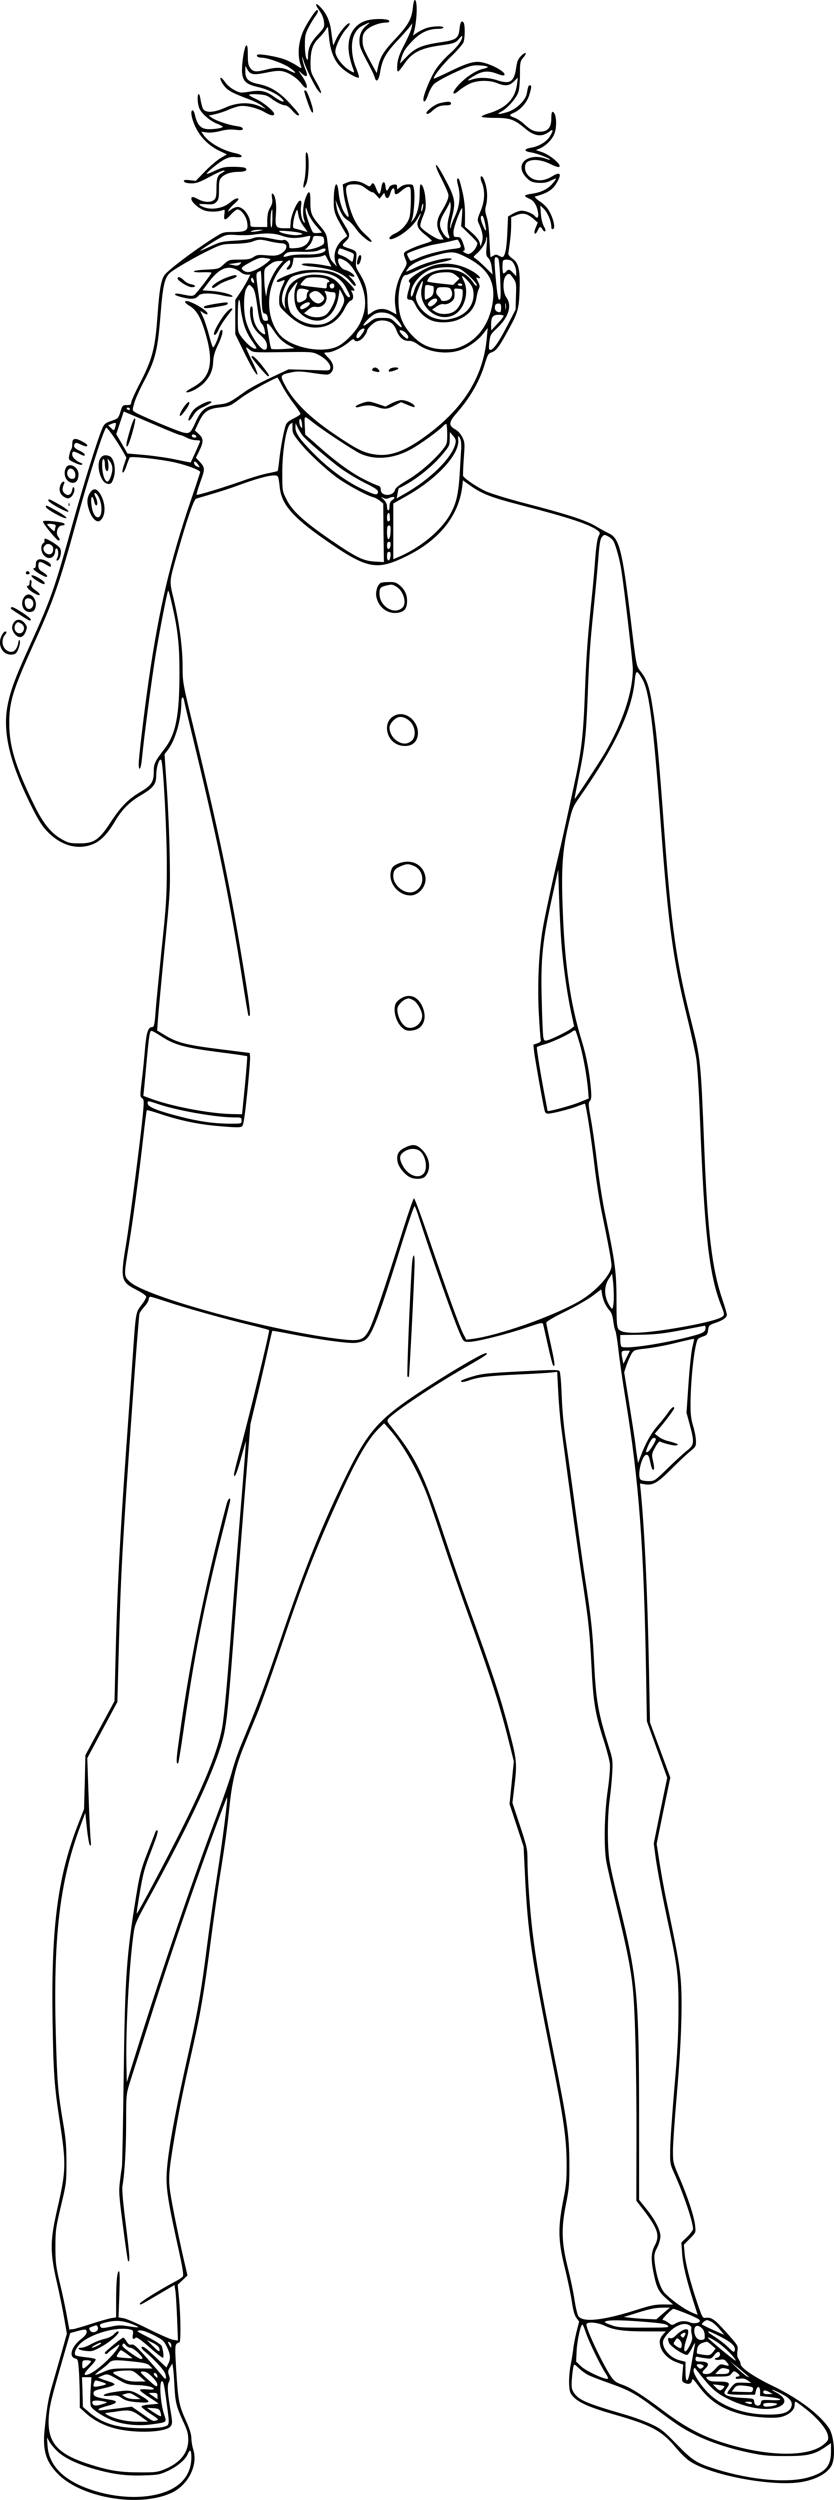 <?xml version="1.0" encoding="UTF-8"?>
<svg xmlns="http://www.w3.org/2000/svg" version="1.0" viewBox="0 0 665.009 1993.363" preserveAspectRatio="xMidYMid meet">
  <g transform="translate(-319.401,1994) scale(0.1,-0.1)" fill="#000000" stroke="none">
    <path d="M6486 19878 c-10 -90 -37 -138 -137 -245 -96 -102 -123 -145 -140 -224 l-11 -52 -57 104 c-47 88 -56 112 -56 156 0 44 5 56 30 83 30 31 105 60 158 60 18 0 27 4 25 13 -7 19 -121 21 -182 3 -109 -32 -162 -138 -137 -275 7 -35 19 -80 27 -99 8 -19 12 -37 10 -39 -3 -3 -24 9 -48 25 -52 36 -101 105 -100 142 1 41 46 133 86 178 20 22 33 43 28 46 -15 9 -79 -66 -106 -123 l-25 -54 -5 34 c-3 19 -8 54 -11 79 -9 74 -33 133 -74 180 -49 56 -64 47 -21 -14 21 -28 34 -61 37 -89 5 -43 3 -47 -50 -105 -57 -61 -77 -106 -77 -172 -1 -32 -2 -33 -13 -15 -6 11 -12 58 -12 105 0 74 4 92 29 140 15 30 39 69 52 87 25 33 31 53 15 53 -12 0 -85 -114 -110 -170 -41 -96 -47 -201 -15 -283 5 -14 -3 -12 -37 11 -24 16 -69 39 -100 50 -58 21 -196 45 -211 36 -16 -10 3 -24 33 -24 47 0 177 -47 225 -82 57 -41 56 -51 -3 -22 -54 28 -105 30 -186 9 -81 -21 -102 -19 -126 11 -17 22 -21 41 -21 106 0 59 -3 79 -12 76 -17 -6 -41 -171 -33 -227 9 -62 37 -85 126 -105 76 -17 160 -58 193 -95 31 -34 -3 -26 -60 14 -69 50 -110 59 -200 44 -71 -11 -76 -11 -121 13 -27 13 -58 40 -71 59 -13 19 -28 36 -34 38 -19 7 3 -43 34 -76 31 -32 62 -47 193 -97 39 -14 84 -37 100 -51 l30 -25 -50 22 c-80 36 -180 32 -272 -9 -94 -43 -164 -46 -182 -7 -6 15 -14 46 -18 70 -3 24 -10 44 -14 44 -14 0 -11 -77 4 -113 18 -43 82 -99 140 -123 26 -10 47 -22 47 -25 0 -9 -56 -19 -109 -19 -66 0 -95 31 -115 123 -4 15 -11 27 -16 27 -21 0 -8 -71 25 -138 42 -83 107 -146 191 -186 l57 -27 -49 -29 c-27 -15 -83 -63 -124 -105 l-75 -77 -47 5 c-27 4 -48 2 -48 -3 0 -15 19 -22 64 -22 33 -1 64 10 138 50 53 29 104 52 114 52 15 -1 13 -4 -8 -16 -40 -21 -48 -43 -48 -127 0 -59 -4 -77 -18 -90 -25 -23 -79 -21 -125 3 -45 24 -57 25 -57 4 0 -27 64 -81 110 -94 43 -12 107 -9 142 5 14 6 16 1 11 -34 -7 -53 6 -53 53 -1 20 22 43 40 51 40 29 0 71 -55 78 -104 10 -65 -6 -75 -111 -76 -80 0 -82 0 -165 -53 -157 -100 -363 -257 -386 -294 -26 -44 -39 -120 -53 -318 -19 -268 -41 -351 -149 -557 -33 -65 -61 -127 -61 -138 0 -16 -7 -20 -34 -20 -33 0 -36 -2 -52 -54 -16 -52 -19 -54 -72 -72 -48 -17 -57 -24 -72 -59 -39 -90 -145 -431 -234 -750 -147 -530 -174 -608 -345 -984 -116 -255 -154 -358 -177 -478 -41 -218 20 -466 203 -827 49 -96 79 -142 121 -183 108 -109 242 -143 360 -93 62 27 114 81 173 181 55 94 115 154 207 208 102 61 122 88 122 163 0 63 27 142 40 116 16 -29 45 -582 44 -843 0 -243 -4 -310 -42 -670 -22 -220 -44 -438 -47 -485 -8 -111 -12 -130 -30 -130 -30 0 -44 -44 -55 -175 -6 -71 -17 -186 -26 -255 -14 -117 -14 -125 3 -137 16 -12 16 -23 5 -141 -22 -217 -101 -828 -132 -1018 -48 -286 -43 -305 84 -370 44 -23 76 -45 76 -54 0 -9 -17 -39 -39 -67 -46 -61 -44 -51 -71 -443 -11 -162 -34 -479 -50 -705 -50 -704 -73 -1145 -86 -1719 l-7 -290 -116 -215 -116 -216 -5 -215 -6 -215 -41 -105 c-168 -425 -221 -826 -210 -1575 7 -429 14 -528 57 -810 52 -339 50 -393 -15 -680 -64 -278 -65 -357 -3 -625 17 -74 41 -192 53 -261 l22 -127 -37 -133 c-21 -74 -54 -190 -74 -259 -37 -125 -46 -175 -66 -370 -18 -170 10 -261 109 -360 189 -188 641 -264 897 -150 135 59 218 219 180 345 -9 28 -16 70 -16 94 0 30 -14 74 -44 141 -55 122 -62 159 -77 404 -12 206 -12 206 26 219 12 5 10 210 -4 356 l-10 103 39 37 39 37 -15 65 c-37 154 -96 439 -115 552 -26 149 -23 194 31 512 38 222 65 353 149 725 55 245 84 417 131 778 22 172 56 411 74 530 46 284 62 405 81 587 19 187 53 324 117 479 27 67 74 182 105 256 30 74 110 299 178 500 181 538 279 791 457 1185 154 342 244 498 336 588 l39 38 47 -53 c108 -123 225 -331 301 -533 20 -55 75 -217 122 -360 47 -143 143 -420 213 -615 180 -502 241 -693 315 -990 l36 -145 -17 -170 -17 -170 56 -170 56 -170 11 -225 c22 -456 51 -653 210 -1450 99 -496 121 -649 122 -850 1 -132 -3 -176 -28 -300 -42 -216 -40 -316 14 -535 23 -93 48 -215 56 -269 10 -69 21 -108 36 -128 l22 -30 -21 -81 c-11 -45 -23 -107 -26 -137 -4 -30 -13 -91 -22 -134 -8 -44 -13 -110 -11 -147 3 -59 8 -73 33 -100 47 -49 132 -86 335 -144 291 -84 371 -127 484 -263 32 -39 79 -85 103 -102 160 -115 665 -211 899 -171 116 20 207 70 239 132 33 63 21 233 -20 296 -73 111 -246 241 -455 341 -138 66 -250 142 -250 170 0 10 -7 28 -16 40 -12 17 -14 35 -10 66 7 42 6 42 -89 149 -94 105 -119 122 -166 115 -22 -3 -27 6 -66 122 -57 170 -93 311 -100 393 l-6 68 48 49 c48 48 48 49 42 102 -7 71 -57 225 -123 379 -53 122 -54 128 -54 220 0 52 14 254 31 449 37 428 47 756 29 937 -11 115 -37 254 -114 618 -14 66 -37 193 -51 281 l-25 161 54 265 55 264 -81 220 -81 219 -8 415 c-12 626 -34 1090 -65 1423 l-7 68 36 -6 c64 -12 104 10 207 114 53 53 120 117 150 142 54 45 55 47 53 95 -1 27 -11 78 -22 114 -15 47 -21 92 -21 160 0 211 33 505 61 534 5 6 24 15 41 20 28 9 34 17 38 50 5 37 8 40 59 58 59 19 91 43 91 65 0 8 -16 62 -35 119 -83 242 -118 532 -145 1204 -28 709 -29 718 -106 1024 -118 470 -157 743 -214 1521 -40 548 -57 733 -81 900 -34 236 -50 290 -112 368 -29 38 -30 42 -73 400 -68 561 -91 655 -175 694 -24 12 -71 37 -104 57 -75 46 -236 98 -557 181 -149 39 -282 80 -323 99 -70 33 -171 102 -178 121 -2 6 0 67 5 137 9 120 9 130 -11 171 -14 28 -34 51 -60 65 -52 30 -49 56 16 130 109 125 183 255 224 394 20 66 27 79 50 87 39 13 63 44 130 168 84 151 91 177 96 328 5 164 -7 219 -57 253 -20 14 -34 31 -33 40 17 111 22 168 23 223 l0 67 41 16 c52 21 86 14 134 -27 l37 -32 -16 -39 c-10 -23 -13 -43 -8 -48 5 -5 14 4 22 21 15 36 25 39 40 11 6 -11 15 -18 21 -14 6 3 2 18 -9 37 -12 20 -22 59 -25 100 l-5 69 29 -28 c29 -28 59 -99 59 -142 0 -14 5 -22 13 -19 19 6 9 66 -21 127 -20 40 -42 65 -81 92 -32 22 -48 39 -40 41 105 29 145 56 179 121 34 63 18 78 -41 41 -76 -48 -155 -43 -199 13 -28 35 -26 88 3 103 41 23 110 15 179 -19 43 -21 66 -28 73 -21 16 17 -77 95 -137 115 l-51 17 29 12 c46 19 95 66 115 110 27 58 21 173 -9 183 -8 2 -12 -13 -12 -53 0 -72 -28 -105 -90 -105 -49 0 -72 11 -126 60 -23 21 -57 44 -77 51 -45 16 -46 23 -7 39 53 22 107 84 124 141 19 62 20 79 6 79 -12 0 -16 -10 -25 -64 -9 -56 -85 -129 -156 -150 -71 -21 -92 -19 -48 4 50 26 123 110 137 158 7 21 12 85 12 140 0 94 2 103 26 132 35 41 22 52 -17 14 -24 -24 -32 -43 -39 -93 -16 -113 -48 -135 -148 -102 -70 24 -150 26 -204 7 -50 -18 -39 -2 25 34 61 35 106 38 177 11 33 -13 52 -16 56 -9 15 24 -115 93 -192 103 -56 8 -117 -12 -273 -89 -52 -25 -96 -44 -98 -43 -9 10 70 112 143 181 46 45 88 94 94 109 12 34 13 137 1 156 -15 23 -28 4 -33 -50 -8 -75 -25 -88 -149 -106 -149 -22 -203 -44 -270 -113 l-56 -57 9 36 c16 58 35 88 96 150 62 63 124 91 204 91 21 0 38 5 38 10 0 15 -92 12 -139 -5 -23 -8 -56 -25 -73 -37 l-31 -22 7 25 c26 93 31 259 7 259 -5 0 -12 -28 -15 -62z m-364 -136 c-41 -32 -62 -74 -62 -125 0 -49 6 -64 77 -197 22 -41 42 -85 45 -97 12 -47 33 -25 44 46 16 97 43 147 138 248 45 48 90 99 100 113 l18 25 -6 -35 c-3 -19 -29 -80 -57 -134 -39 -75 -53 -114 -57 -158 -3 -35 -1 -58 5 -58 6 0 27 25 47 55 65 98 133 132 306 155 95 13 110 19 139 56 12 15 21 21 21 14 0 -31 -37 -82 -102 -140 -39 -35 -88 -91 -109 -123 -41 -63 -99 -203 -99 -238 0 -36 21 -16 39 39 10 29 30 66 45 81 15 16 87 56 160 90 113 52 141 61 187 60 30 0 63 -4 74 -8 16 -6 9 -11 -33 -21 -61 -14 -151 -77 -206 -144 -43 -53 -31 -71 18 -28 18 16 55 40 82 53 61 30 158 32 222 6 64 -26 98 -22 134 14 l31 30 -6 -50 c-14 -118 -89 -195 -230 -236 -31 -9 -55 -21 -52 -26 4 -5 52 -9 108 -9 119 0 153 -13 236 -83 76 -65 136 -73 196 -26 33 27 33 6 0 -44 -29 -41 -86 -75 -148 -85 -57 -10 -57 -28 0 -37 44 -6 153 -48 153 -58 0 -3 -17 1 -37 9 -50 17 -96 17 -138 0 -66 -28 -71 -97 -10 -156 30 -29 43 -34 92 -38 44 -2 67 2 97 17 22 11 41 19 43 17 3 -2 -11 -21 -29 -42 -39 -44 -92 -69 -165 -79 -29 -4 -53 -11 -53 -16 0 -5 15 -15 34 -23 37 -16 59 -50 70 -108 7 -41 -5 -56 -25 -31 -18 21 -71 43 -106 43 -15 0 -46 -11 -68 -23 l-40 -23 -6 -134 c-5 -126 -19 -190 -41 -190 -4 0 -17 6 -28 12 -16 10 -24 10 -40 0 -11 -6 -21 -12 -24 -12 -2 0 -6 60 -9 133 -3 82 -11 152 -22 186 -14 46 -15 61 -4 98 6 25 9 68 6 101 -6 67 -34 139 -48 125 -6 -6 -3 -24 7 -49 27 -64 24 -148 -10 -227 -25 -60 -27 -71 -16 -95 30 -65 39 -110 28 -149 l-11 -38 -9 32 c-5 20 -29 50 -63 79 l-54 47 1 96 c0 65 -7 125 -21 185 -23 95 -28 109 -40 101 -5 -2 -2 -28 6 -57 21 -77 12 -163 -26 -244 -17 -36 -31 -73 -31 -82 0 -8 -3 -13 -6 -9 -4 3 3 45 16 93 30 119 23 150 -76 332 -66 121 -75 90 -9 -35 30 -59 55 -117 55 -129 0 -28 -14 -61 -57 -133 -41 -68 -43 -117 -8 -178 l26 -43 -27 0 c-29 0 -148 79 -158 105 -3 9 6 44 20 78 22 53 26 72 21 132 -4 69 -22 125 -39 125 -4 0 -8 -35 -8 -78 0 -86 -19 -164 -50 -202 l-20 -25 10 28 c14 40 24 177 16 231 -7 45 -8 46 -45 46 -24 0 -48 -8 -65 -21 l-26 -20 0 21 c0 17 -5 21 -27 18 -17 -2 -32 -12 -38 -25 -14 -32 -23 -29 -27 9 -5 50 -26 46 -33 -7 -4 -25 -11 -47 -15 -50 -5 -3 -16 15 -26 40 -18 48 -28 55 -42 29 -8 -14 -12 -13 -43 5 -51 30 -99 35 -144 17 l-38 -16 6 -63 c3 -34 15 -91 26 -127 22 -71 19 -87 -9 -50 -27 35 -49 102 -56 176 -12 115 -39 65 -39 -71 0 -84 6 -102 80 -229 l28 -48 -32 -25 c-59 -47 -84 -124 -61 -190 l10 -28 -29 31 c-28 31 -32 44 -47 175 -5 48 -13 64 -55 114 -72 84 -81 105 -80 197 1 92 -13 100 -41 22 -19 -55 -23 -130 -8 -169 6 -15 6 -24 1 -20 -19 11 -33 78 -27 126 5 38 4 49 -7 49 -21 0 -70 -109 -75 -167 l-4 -53 -48 0 c-67 0 -74 12 -66 111 7 81 -4 152 -26 165 -8 5 -9 -5 -5 -34 6 -32 2 -49 -15 -78 -16 -27 -22 -55 -23 -96 l0 -58 -67 0 c-65 0 -68 1 -68 24 0 62 -55 136 -101 136 -14 0 -39 -10 -54 -22 -25 -19 -27 -20 -17 -2 6 10 27 35 49 53 31 28 35 36 20 39 -9 2 -35 -12 -58 -32 -66 -56 -177 -66 -240 -23 -15 11 -7 12 46 9 54 -4 66 -1 84 17 18 18 21 33 21 99 0 69 3 81 23 100 29 28 77 42 139 42 48 0 71 15 47 31 -8 5 -50 9 -94 9 -68 0 -89 -4 -144 -30 -35 -17 -66 -29 -68 -26 -8 7 102 97 145 117 32 16 55 20 88 16 65 -7 58 19 -8 32 -99 21 -206 82 -249 142 l-20 29 43 -6 c27 -4 68 1 108 11 45 12 82 15 123 10 46 -5 57 -3 57 8 0 10 -16 17 -47 21 -63 9 -161 41 -197 65 l-28 19 50 11 c27 6 75 21 105 35 30 13 72 27 93 30 48 8 143 -16 201 -50 45 -26 73 -31 73 -12 0 21 -90 95 -145 119 -30 13 -55 28 -55 33 0 4 31 7 69 4 54 -3 75 -9 102 -29 46 -35 94 -59 118 -59 11 0 35 -18 54 -40 19 -22 39 -40 46 -40 20 0 11 14 -65 97 -81 89 -154 134 -249 153 -80 16 -105 40 -105 99 l1 46 15 -28 c23 -43 49 -47 152 -26 68 14 102 17 132 10 50 -11 113 -53 147 -98 54 -71 60 -20 7 58 -36 53 -36 54 -6 25 42 -39 56 -27 32 29 -10 24 -21 61 -24 82 -5 31 -3 29 9 -12 16 -56 85 -197 114 -235 39 -50 31 -10 -13 66 -42 73 -46 84 -46 147 0 103 16 154 65 202 23 22 49 54 58 70 9 17 16 23 17 15 0 -9 5 -54 10 -100 13 -102 45 -174 101 -224 43 -39 125 -84 135 -74 3 4 -7 37 -22 75 -40 96 -45 210 -12 273 17 33 35 51 68 68 53 26 63 28 32 4z m-9 -1306 c25 -19 48 -32 51 -29 3 3 16 -8 30 -23 l26 -29 19 24 19 24 6 -21 c11 -34 31 -26 42 15 11 44 34 57 34 19 0 -34 15 -33 57 4 18 17 43 30 53 30 19 0 20 -7 20 -102 0 -57 -5 -120 -11 -141 -14 -50 -64 -106 -116 -129 -46 -20 -62 -55 -20 -43 72 22 170 103 206 172 24 46 28 38 5 -11 -24 -49 -12 -79 49 -127 28 -23 53 -44 54 -48 2 -3 -24 -14 -57 -24 -33 -9 -85 -29 -116 -44 -58 -27 -58 -27 -34 -88 11 -27 9 -35 -24 -89 -49 -81 -72 -189 -60 -277 l9 -66 -45 24 c-52 28 -104 26 -150 -7 -16 -11 -30 -20 -32 -20 -1 0 -3 44 -4 98 0 104 -16 158 -70 243 -23 37 -25 49 -20 99 7 64 4 70 -59 90 -57 18 -59 23 -25 55 38 37 38 55 -4 124 -52 86 -63 112 -70 161 l-7 45 25 -58 c28 -66 41 -84 78 -107 15 -9 42 -38 60 -64 34 -50 113 -115 125 -103 4 4 -18 30 -49 57 -68 61 -111 144 -141 275 -25 113 -20 125 53 125 40 0 57 -6 93 -34z m661 -222 c-16 -60 -16 -115 1 -156 13 -32 -19 -20 -43 16 -41 61 -40 96 7 174 22 37 42 75 43 83 0 8 3 -1 5 -20 3 -19 -3 -62 -13 -97z m-209 66 c-9 -41 -17 -33 -9 9 4 17 9 30 11 27 3 -2 2 -19 -2 -36z m-853 -138 l49 -57 -32 -3 c-17 -2 -35 0 -39 5 -17 20 -60 146 -59 176 1 30 2 30 17 -16 8 -26 37 -73 64 -105z m1165 66 l-6 -72 64 -62 c36 -34 65 -66 65 -72 0 -23 -24 -62 -47 -77 -21 -14 -26 -14 -51 -1 -15 9 -21 15 -14 16 16 0 15 16 -4 67 -14 37 -21 43 -45 43 -27 0 -29 3 -29 41 0 35 56 188 69 189 2 0 1 -32 -2 -72z m-1511 -12 c0 -41 -4 -72 -8 -70 -13 8 -7 144 7 144 1 0 1 -33 1 -74z m209 22 c3 -21 21 -58 40 -83 19 -25 33 -45 31 -45 -1 0 -16 4 -32 9 -16 5 -42 12 -58 16 -28 6 -28 8 -23 53 5 46 29 114 33 96 1 -5 5 -26 9 -46z m1484 -48 c17 -79 12 -90 -13 -30 -22 51 -24 80 -6 80 5 0 13 -23 19 -50z m-1794 -70 c-16 -4 -41 -8 -55 -8 -23 -1 -23 0 -5 8 11 5 36 8 55 8 l35 0 -30 -8z m326 -18 c22 -9 21 -10 -18 -16 -41 -7 -153 16 -153 31 0 8 141 -4 171 -15z m-146 -23 c59 -21 116 -22 199 -3 26 6 28 5 21 -17 -14 -47 -50 -72 -109 -77 -55 -4 -56 -4 -56 21 0 27 -32 53 -50 42 -5 -3 -42 1 -82 10 -88 18 -127 19 -165 3 -15 -6 -77 -14 -138 -17 -100 -6 -117 -10 -189 -44 -43 -20 -81 -37 -85 -37 -10 0 111 79 163 106 44 23 57 25 125 20 42 -3 103 -2 136 3 105 15 167 12 230 -10z m333 -35 c3 -27 -2 -33 -34 -49 -20 -9 -55 -20 -78 -23 l-41 -5 28 29 c16 15 31 41 34 57 5 26 9 28 47 25 38 -3 41 -5 44 -34z m1296 -48 c-6 -66 -4 -76 14 -94 13 -13 23 -40 27 -76 l7 -55 -58 58 c-33 32 -68 63 -79 70 -19 11 -19 12 11 39 37 32 74 89 74 115 0 9 2 17 5 17 3 0 3 -33 -1 -74z m-1729 39 c33 -8 75 -14 93 -15 57 0 51 -54 -10 -86 -25 -13 -48 -15 -107 -10 -66 6 -80 4 -106 -14 -24 -16 -46 -20 -112 -20 -82 0 -84 -1 -124 -37 -41 -38 -43 -38 -143 -43 -62 -3 -99 -9 -96 -15 3 -6 34 -8 73 -6 37 1 67 0 67 -4 0 -9 -114 -158 -134 -175 -15 -11 -27 -12 -75 -2 -69 14 -81 15 -81 3 0 -5 30 -16 66 -24 69 -16 99 -12 123 17 18 21 100 21 192 0 39 -9 73 -13 76 -10 13 13 -77 39 -155 45 l-83 6 53 70 c66 87 124 121 186 107 22 -5 50 -19 63 -31 12 -11 36 -21 51 -21 l28 0 -21 -42 c-12 -24 -39 -69 -60 -101 l-39 -58 0 -137 0 -137 59 -121 c32 -67 71 -141 87 -165 47 -75 38 -26 -16 80 -27 56 -47 101 -44 101 3 0 18 -9 32 -21 25 -20 36 -20 262 -17 230 3 236 3 283 -21 56 -28 99 -75 95 -105 -3 -19 -9 -21 -63 -19 -33 1 -107 3 -165 5 l-105 3 -145 -68 c-80 -37 -170 -86 -200 -108 -126 -90 -138 -96 -208 -104 -106 -11 -142 -38 -188 -140 -39 -86 -47 -94 -94 -85 -41 7 -363 143 -394 166 -17 12 -17 16 -1 71 9 32 43 108 75 168 94 178 111 246 135 547 17 218 32 282 72 320 34 32 215 136 332 191 81 39 92 41 186 43 60 1 116 8 140 17 51 20 67 20 140 2z m1513 -10 c18 -40 16 -42 -45 -49 -90 -11 -214 -42 -278 -70 -31 -15 -61 -26 -65 -26 -6 0 -30 44 -30 55 0 11 156 65 215 75 39 7 95 18 125 25 30 8 58 14 61 14 3 1 11 -10 17 -24z m-1068 -55 c0 -25 -62 -41 -153 -39 -51 1 -112 -3 -136 -10 -51 -15 -59 -11 -30 15 18 16 35 18 127 16 76 -1 116 2 137 12 36 17 55 19 55 6z m174 -11 c54 -20 55 -21 49 -52 -8 -41 -6 -41 -36 -17 -14 12 -41 26 -60 33 -30 10 -33 15 -26 35 10 27 6 27 73 1z m944 -48 c187 -94 248 -211 208 -398 -30 -144 -113 -256 -230 -310 -52 -24 -74 -28 -146 -28 -110 0 -186 32 -260 111 -72 76 -103 148 -108 252 -5 89 17 201 44 223 8 6 14 9 14 6 0 -3 42 14 93 38 52 25 128 51 177 61 94 19 124 34 69 34 -56 0 -185 -36 -263 -74 -39 -19 -72 -33 -74 -32 -1 2 8 15 20 31 27 35 106 70 223 101 123 32 143 30 233 -15z m-1095 -32 l24 -45 -71 13 c-84 15 -166 17 -166 4 0 -5 33 -12 73 -16 164 -15 260 -52 314 -120 16 -19 31 -35 36 -35 16 0 5 26 -25 58 -27 28 -29 32 -10 22 13 -6 27 -9 30 -5 10 10 -38 45 -70 52 -29 6 -58 45 -58 78 0 19 13 19 49 0 40 -20 75 -64 116 -148 64 -131 67 -237 9 -355 -32 -65 -115 -152 -174 -182 -124 -63 -376 -13 -466 92 -106 126 -113 344 -14 496 20 32 50 69 66 81 25 20 29 21 32 6 2 -9 -3 -24 -12 -34 -17 -19 -21 -31 -8 -31 20 1 35 22 41 56 l6 39 100 0 c55 1 111 6 125 12 14 6 26 10 27 9 2 -1 13 -22 26 -47z m-464 15 c7 -6 -56 -55 -103 -79 -57 -29 -84 -31 -112 -11 -24 18 -17 26 67 71 53 28 71 33 104 28 22 -3 42 -7 44 -9z m1818 4 c6 -7 13 -84 16 -170 5 -128 4 -158 -7 -158 -10 0 -17 40 -28 158 -14 153 -14 182 2 182 4 0 12 -6 17 -12z m98 -14 c22 -9 45 -57 45 -95 l0 -32 -25 27 c-28 30 -38 32 -55 11 -7 -8 -16 -15 -21 -15 -10 0 -12 93 -2 103 8 9 36 9 58 1z m-1845 -41 c-41 -46 -87 -143 -97 -202 l-7 -46 -7 40 c-4 22 -8 72 -8 111 -1 69 0 72 32 96 39 30 54 36 91 37 l28 1 -32 -37z m-312 11 c-13 -13 -25 -15 -55 -8 l-38 8 45 6 c25 4 49 8 55 8 5 1 2 -5 -7 -14z m172 -201 c0 -158 5 -193 25 -193 14 0 25 -21 25 -47 0 -9 -8 -13 -22 -11 -21 3 -24 14 -49 188 -24 168 -25 186 -11 198 9 6 19 12 24 12 4 0 8 -66 8 -147z m2008 86 c22 -31 24 -42 20 -141 l-3 -107 -65 -126 c-69 -133 -112 -195 -136 -195 -12 0 -14 11 -8 61 6 56 10 64 56 107 98 91 127 183 80 250 -29 39 -31 141 -5 172 22 25 32 22 61 -21z m-2068 -28 c0 -11 -3 -11 -14 -1 -8 6 -12 18 -9 27 5 12 7 12 14 1 5 -7 9 -19 9 -27z m-13 -43 c16 -18 25 -52 38 -148 13 -92 22 -129 35 -140 10 -8 21 -32 24 -53 7 -35 6 -37 -11 -29 -49 27 -83 97 -83 173 0 36 -4 49 -12 46 -17 -6 -13 -90 8 -144 9 -26 34 -59 64 -85 37 -33 49 -51 52 -78 2 -29 -1 -36 -17 -38 -36 -5 -124 129 -151 233 -20 75 -18 216 4 254 20 37 23 37 49 9z m-67 -298 c10 -36 37 -92 60 -123 45 -65 46 -67 26 -67 -20 0 -73 47 -107 94 -28 38 -29 43 -29 157 0 144 12 185 22 79 4 -41 17 -104 28 -140z m2087 128 c-2 -13 -4 -5 -4 17 -1 22 1 32 4 23 2 -10 2 -28 0 -40z m-37 7 c0 -19 -4 -35 -9 -35 -24 0 -41 14 -41 34 0 27 8 36 32 36 14 0 18 -8 18 -35z m-855 -69 c33 -25 74 -86 58 -86 -4 0 -24 17 -45 37 -36 35 -42 38 -102 38 -58 0 -68 -3 -106 -34 -23 -18 -44 -30 -47 -27 -8 8 43 63 82 88 42 27 113 20 160 -16z m875 5 c0 -5 -22 -34 -50 -63 l-49 -53 -1 43 c0 64 13 82 60 82 22 0 40 -4 40 -9z m-892 -59 c13 -9 30 -35 38 -57 18 -53 57 -86 97 -83 22 1 45 -8 76 -30 82 -60 220 -80 326 -47 64 19 149 78 192 134 l36 46 -7 -75 c-26 -304 -178 -555 -466 -771 -184 -139 -307 -184 -438 -161 -84 14 -141 44 -322 167 -185 127 -305 245 -373 365 -54 98 -54 101 42 121 46 10 77 9 174 -6 113 -16 119 -16 138 1 31 28 25 77 -16 118 -19 20 -35 38 -35 41 0 3 12 5 28 5 37 0 120 41 167 81 25 22 40 30 43 21 8 -24 50 -13 76 21 15 19 26 39 26 45 0 21 52 72 83 81 39 12 85 5 115 -17z m-945 -54 c41 -63 78 -99 131 -125 l39 -20 -89 -6 c-49 -3 -92 -2 -96 1 -4 4 -12 39 -18 77 -6 39 -13 82 -16 98 -9 43 12 32 49 -25z m727 4 c0 -10 -31 -55 -44 -64 -23 -16 -27 12 -7 41 20 28 51 42 51 23z m330 -27 c21 -19 27 -45 10 -45 -12 0 -60 49 -60 61 0 13 28 4 50 -16z m-986 -422 c20 -38 61 -101 91 -140 30 -40 55 -77 55 -83 0 -6 -25 -22 -55 -37 -42 -21 -57 -34 -64 -58 -17 -53 -41 -184 -50 -271 -5 -47 -11 -87 -13 -89 -2 -3 -38 -11 -79 -19 -41 -8 -132 -35 -204 -61 -155 -55 -357 -116 -363 -110 -3 3 11 49 30 103 39 107 38 112 -10 165 l-26 27 27 55 c35 72 35 99 -4 134 l-31 29 31 65 c40 83 72 107 159 117 88 10 94 13 180 78 54 41 251 151 289 161 1 1 18 -29 37 -66z m-1214 -183 c0 -5 -4 -10 -9 -10 -6 0 -13 5 -16 10 -3 6 1 10 9 10 9 0 16 -4 16 -10z m203 -129 c103 -45 193 -81 200 -81 7 0 29 -9 50 -20 20 -11 53 -20 72 -20 19 0 35 -3 35 -7 0 -5 -42 -101 -75 -170 -1 -2 -53 9 -116 22 -63 14 -176 30 -251 37 l-138 12 -44 77 -45 77 30 91 30 90 32 -14 c18 -7 116 -50 220 -94z m1252 24 c85 -67 328 -227 382 -252 118 -54 264 -42 403 34 69 37 223 148 255 183 10 11 22 20 27 20 4 0 8 -36 8 -79 0 -77 -1 -81 -38 -128 -67 -83 -185 -186 -281 -242 -62 -37 -93 -61 -97 -76 -14 -56 -114 -55 -114 1 0 18 -6 28 -22 32 -13 3 -63 25 -111 50 -100 49 -236 149 -375 274 l-94 83 -4 73 c-4 81 -6 80 61 27z m-83 -16 c3 -35 2 -38 -9 -23 -15 20 -17 64 -4 64 5 0 11 -18 13 -41z m-1487 -16 c-9 -39 -13 -40 -37 -15 l-22 21 25 10 c37 15 42 13 34 -16z m1411 -16 c-1 -37 6 -51 52 -109 69 -87 209 -218 308 -290 78 -56 236 -141 285 -153 14 -3 37 -16 52 -28 l27 -22 2 -233 3 -234 -70 4 c-94 5 -149 32 -358 175 -212 146 -305 231 -349 322 -33 65 -33 67 -33 216 0 167 31 358 63 383 9 6 17 12 17 12 1 0 1 -19 1 -43z m81 -61 c27 -34 189 -174 293 -253 47 -35 136 -89 198 -121 94 -46 112 -60 110 -77 -4 -27 -24 -23 -133 29 -117 56 -247 150 -355 256 -125 122 -170 183 -170 228 l1 37 18 -37 c10 -20 28 -48 38 -62z m-1514 2 c25 -35 59 -89 77 -120 l32 -58 -16 -47 c-9 -26 -16 -53 -16 -60 0 -28 19 -1 35 50 10 28 20 55 24 59 10 11 203 -9 329 -33 104 -20 232 -66 232 -83 0 -4 -33 -106 -74 -225 -162 -475 -253 -862 -335 -1426 -35 -241 -81 -622 -81 -677 0 -66 18 -41 25 35 16 170 79 645 110 836 35 209 92 501 99 508 5 5 9 -9 35 -122 43 -190 56 -312 56 -525 0 -344 -28 -490 -117 -608 -81 -106 -88 -121 -88 -185 0 -81 -18 -109 -102 -159 -102 -60 -159 -118 -241 -243 -94 -144 -133 -170 -251 -170 -71 0 -88 4 -134 30 -91 50 -155 129 -232 289 -142 292 -191 455 -192 631 -2 176 28 272 197 645 155 339 205 485 335 960 101 371 225 760 242 760 4 0 27 -28 51 -62z m2733 -62 c-23 -112 -202 -290 -410 -406 l-59 -34 7 40 c4 21 9 39 9 40 114 52 254 160 339 259 66 78 68 82 68 135 l1 55 25 -29 c20 -23 25 -36 20 -60z m-2066 53 c0 -11 -27 -12 -34 0 -3 4 -3 11 0 14 8 8 34 -3 34 -14z m2111 -53 c1 -17 1 -35 1 -41 -1 -5 -6 -86 -11 -180 -11 -186 -28 -261 -81 -352 -74 -129 -242 -265 -412 -336 l-38 -16 0 222 0 222 104 59 c244 137 425 333 414 448 -3 34 -2 37 9 22 7 -10 14 -32 14 -48z m-2097 -171 c16 -24 15 -24 -6 -16 -13 5 -24 16 -26 25 -5 24 14 19 32 -9z m640 -107 c3 -13 8 -47 11 -77 15 -133 102 -234 355 -411 341 -238 415 -253 655 -135 268 131 424 331 447 573 l3 32 56 -40 c97 -69 167 -96 414 -160 388 -100 547 -154 608 -203 17 -14 17 -18 3 -45 -9 -18 -19 -84 -26 -178 -6 -82 -17 -210 -25 -284 -34 -328 -45 -472 -55 -730 -15 -409 -27 -511 -96 -824 -19 -89 -46 -213 -60 -276 -14 -63 -31 -142 -39 -175 -57 -238 -129 -570 -145 -670 -30 -184 -41 -428 -30 -660 6 -110 13 -207 16 -216 3 -12 -5 -20 -27 -28 l-32 -11 6 -57 c6 -53 70 -416 84 -470 3 -15 13 -23 27 -23 32 0 176 36 237 60 30 11 55 20 56 20 9 0 50 -263 78 -500 14 -119 41 -292 61 -385 48 -232 74 -373 74 -407 0 -70 -128 -210 -263 -287 -213 -120 -635 -269 -845 -297 l-50 -6 -25 48 c-33 67 -126 325 -265 734 -64 190 -121 345 -127 345 -5 0 -44 -112 -87 -250 -151 -481 -239 -740 -271 -800 -43 -80 -71 -90 -210 -75 -544 60 -1569 337 -1698 460 -48 45 -48 45 -10 277 35 209 80 548 116 862 14 124 27 227 30 229 2 2 52 -12 112 -32 163 -54 312 -84 481 -97 132 -11 155 -10 168 2 10 11 21 86 40 270 14 140 24 267 22 283 l-3 30 -215 27 c-298 37 -363 54 -472 121 l-51 31 7 96 c4 53 27 303 52 556 45 452 46 465 41 740 -2 154 -13 400 -23 546 l-18 265 27 35 c60 79 107 244 107 377 0 50 15 56 23 10 3 -18 42 -181 86 -363 184 -763 281 -1239 377 -1854 24 -156 46 -286 49 -289 25 -25 13 70 -70 563 -88 520 -176 937 -359 1697 -96 395 -96 397 -96 525 0 149 -27 350 -71 536 -35 145 -36 134 22 340 79 281 138 455 157 461 173 50 255 76 342 108 124 46 232 77 277 77 26 1 34 -4 37 -21z m887 -157 c37 15 52 2 22 -18 -16 -11 -23 -25 -23 -49 0 -19 -4 -34 -10 -34 -5 0 -10 14 -10 30 0 21 -9 40 -27 57 -25 23 -26 24 -5 14 19 -10 30 -10 53 0z m1 -141 c0 -11 1 -25 2 -32 1 -6 -5 -13 -11 -15 -9 -3 -13 7 -13 31 0 37 19 51 22 16z m6 -132 c-4 -74 -28 -77 -28 -4 0 44 3 56 16 56 12 0 14 -10 12 -52z m1776 -71 c18 -27 52 -150 65 -237 24 -155 91 -733 91 -783 0 -185 -81 -428 -225 -674 -53 -89 -233 -363 -239 -363 -2 0 14 82 34 183 47 227 58 325 70 636 13 328 17 394 46 680 14 135 31 318 38 408 10 130 16 167 31 183 16 18 20 18 46 4 16 -8 35 -24 43 -37z m-1776 -34 c-4 -39 -28 -42 -28 -4 0 21 5 31 16 31 11 0 14 -8 12 -27z m0 -85 c-4 -46 -28 -49 -28 -4 0 26 4 36 16 36 11 0 14 -8 12 -32z m2007 -982 c56 -96 89 -354 150 -1186 57 -766 97 -1061 206 -1502 33 -133 66 -283 74 -333 9 -51 22 -258 30 -475 36 -931 73 -1261 172 -1507 22 -55 24 -67 12 -78 -23 -22 -142 -54 -318 -85 -323 -57 -484 -62 -516 -17 -12 17 -15 57 -15 200 0 256 -7 312 -94 732 -19 94 -47 271 -61 395 -15 124 -37 281 -50 350 -20 112 -21 127 -7 142 12 14 13 33 8 95 -11 131 -36 262 -73 383 -91 296 -136 606 -152 1049 -12 313 -3 465 42 659 34 149 37 155 96 240 282 404 415 686 437 930 8 81 16 82 59 8z m-645 -2101 c14 -182 45 -400 76 -549 l26 -120 -24 -18 c-29 -23 -154 -84 -189 -93 -24 -6 -27 -3 -33 27 -3 18 -9 143 -12 279 -10 347 5 488 89 864 l42 190 7 -220 c4 -121 12 -283 18 -360z m149 -816 c28 -103 55 -252 65 -371 l4 -57 -71 -29 c-69 -29 -257 -79 -257 -70 0 2 -7 39 -15 83 -36 183 -74 418 -70 425 3 4 26 13 52 20 52 12 195 78 228 103 11 9 23 13 27 9 4 -4 20 -55 37 -113z m-3344 71 c109 -73 192 -95 498 -134 104 -13 190 -26 192 -28 2 -2 -6 -107 -18 -233 l-23 -230 -89 2 c-179 5 -481 63 -639 123 l-59 22 6 57 c3 31 13 133 21 226 20 212 24 235 39 235 7 0 39 -19 72 -40z m-16 -545 c151 -51 460 -105 602 -105 56 0 59 -1 59 -25 0 -25 -1 -25 -87 -25 -127 0 -250 17 -398 55 -182 47 -259 77 -263 104 -4 26 -1 26 87 -4z m2071 -890 c108 -336 291 -855 337 -952 24 -52 26 -53 67 -53 57 0 298 60 457 114 128 43 129 43 135 22 3 -12 20 -88 38 -169 18 -81 36 -150 40 -154 19 -19 14 21 -18 166 -20 88 -36 167 -36 175 0 8 62 45 153 89 83 41 182 98 219 126 l66 50 7 -42 c9 -50 29 -92 60 -127 15 -17 24 -43 29 -84 4 -32 11 -67 17 -77 5 -11 16 -79 24 -152 8 -73 32 -242 54 -377 111 -674 149 -1188 167 -2220 l6 -365 81 -225 81 -225 -54 -262 -53 -262 12 -93 c16 -119 59 -343 110 -578 67 -312 76 -384 75 -665 -1 -192 -8 -335 -33 -618 -17 -203 -33 -421 -33 -485 -2 -116 -2 -117 39 -207 71 -160 143 -374 143 -428 0 -10 -21 -38 -46 -63 l-47 -45 6 -87 c6 -89 30 -194 90 -384 l34 -106 -23 9 c-68 25 -171 96 -239 164 -35 36 -68 138 -81 251 -5 53 -3 67 20 112 15 29 26 68 26 91 0 49 -43 133 -116 223 l-54 67 0 603 c0 1031 -12 1162 -161 1763 -33 132 -66 281 -74 330 -19 116 -19 359 1 500 8 61 17 155 20 210 5 89 3 109 -21 185 -95 306 -108 381 -125 716 -11 229 -25 355 -70 642 -16 103 -49 342 -75 532 -25 190 -59 437 -76 550 -20 135 -32 265 -36 383 -4 106 -11 183 -17 193 -10 13 -42 13 -311 -1 -269 -14 -309 -18 -387 -42 -49 -14 -88 -30 -88 -35 0 -12 22 -10 69 7 70 24 148 34 381 45 124 5 246 13 271 16 l46 5 8 -157 c4 -86 15 -218 25 -293 70 -529 145 -1070 175 -1261 42 -279 52 -371 65 -630 15 -299 29 -386 102 -610 22 -69 42 -148 45 -175 3 -29 -4 -120 -17 -210 -27 -185 -32 -444 -12 -565 7 -41 46 -212 87 -380 78 -322 108 -471 125 -635 18 -178 30 -657 29 -1181 l-1 -512 64 -83 c108 -142 124 -196 84 -272 -31 -57 -33 -112 -10 -224 23 -114 40 -148 101 -201 l54 -48 -78 1 c-63 0 -101 -8 -193 -37 -282 -91 -449 -110 -485 -55 -7 12 -21 70 -30 129 -8 58 -32 171 -52 250 -51 205 -55 315 -17 508 26 129 29 165 28 330 -1 229 -16 330 -129 895 -96 481 -136 711 -164 945 -22 184 -41 449 -41 584 0 81 -5 103 -60 270 l-60 181 15 125 c22 183 20 212 -29 404 -76 299 -136 481 -351 1076 -37 102 -118 338 -180 525 -166 503 -224 621 -429 879 -25 31 -27 38 -15 53 45 54 361 266 619 413 157 90 186 110 157 110 -30 0 -341 -185 -573 -341 -280 -189 -370 -293 -524 -604 -203 -412 -345 -765 -541 -1344 -128 -376 -174 -501 -313 -836 -25 -60 -57 -154 -71 -207 -14 -53 -64 -198 -110 -322 -197 -523 -444 -1248 -641 -1875 l-89 -284 -3 154 c-6 275 23 795 58 1038 8 61 22 94 93 224 368 670 574 1117 627 1359 25 115 39 270 90 943 16 220 50 654 75 965 l46 565 59 245 c32 135 70 301 85 370 15 69 29 126 30 128 2 2 72 -10 156 -27 225 -44 445 -74 506 -69 32 3 65 13 81 25 55 41 106 176 308 826 43 136 81 244 84 240 4 -4 18 -39 30 -78z m1558 -670 c-2 -38 -7 -70 -13 -70 -5 0 -20 20 -32 45 -33 64 -31 138 5 192 l27 42 8 -70 c4 -38 6 -100 5 -139z m-3563 -15 c137 -46 486 -144 683 -190 72 -18 132 -34 132 -37 0 -35 -175 -752 -241 -989 -21 -77 -39 -149 -39 -160 1 -43 26 16 59 140 19 69 35 125 36 124 1 -2 -17 -239 -41 -528 -24 -289 -55 -682 -69 -875 -36 -492 -63 -794 -81 -888 -34 -176 -133 -425 -315 -789 -127 -254 -359 -691 -365 -686 -2 2 10 80 26 174 25 145 37 191 89 323 39 100 58 158 51 165 -6 6 -13 -1 -20 -20 -6 -16 -35 -92 -65 -169 -47 -121 -58 -166 -84 -325 -79 -482 -91 -653 -101 -1460 -5 -377 -11 -696 -14 -710 -3 -14 -10 -65 -16 -115 -10 -82 -7 -114 25 -359 19 -148 37 -271 40 -274 17 -18 14 37 -17 284 -24 190 -33 289 -27 317 17 92 29 309 29 513 0 210 1 217 29 307 16 51 80 252 142 447 129 411 280 860 413 1233 118 332 218 599 221 595 7 -7 -38 -357 -79 -618 -25 -157 -61 -411 -81 -565 -44 -349 -74 -521 -136 -800 -120 -531 -177 -842 -186 -1015 -6 -119 11 -228 94 -602 34 -156 43 -211 34 -221 -6 -8 -34 -26 -63 -41 -127 -68 -278 -162 -278 -174 0 -15 -7 -18 155 77 l120 71 7 -43 c4 -23 10 -123 14 -221 l7 -179 -38 6 c-20 3 -108 42 -195 85 -87 44 -177 83 -200 87 l-41 7 7 184 c4 121 3 184 -3 184 -15 0 -23 -85 -23 -237 l0 -131 -42 -7 c-22 -4 -93 -24 -157 -45 -64 -21 -129 -40 -145 -42 l-29 -3 -22 120 c-12 66 -37 183 -56 260 -29 123 -33 157 -33 280 0 131 3 151 44 325 43 179 44 190 44 345 0 128 -5 192 -27 320 -41 244 -47 311 -58 705 -21 772 31 1216 194 1655 l41 110 13 -124 c7 -68 18 -129 24 -135 9 -8 10 5 5 54 -3 36 -11 195 -16 353 l-10 288 120 224 120 224 10 378 c17 647 29 858 110 2004 27 383 53 705 56 715 4 11 22 36 41 57 18 20 33 46 33 57 0 11 6 20 13 20 7 0 67 -18 132 -40z m4295 -207 c0 -35 -19 -45 -156 -79 -237 -58 -500 -94 -516 -70 -4 6 -8 29 -8 51 l0 40 153 2 c125 2 184 8 332 36 99 19 183 35 188 36 4 0 7 -7 7 -16z m-104 -149 c-9 -33 -23 -165 -32 -294 l-16 -235 26 -96 c38 -141 36 -160 -21 -205 -27 -21 -96 -84 -154 -141 -106 -103 -106 -103 -156 -103 -27 0 -54 5 -61 12 -30 30 10 198 47 198 14 0 21 -13 30 -60 7 -33 16 -60 22 -60 12 0 11 23 -2 80 -9 41 -8 50 18 97 15 29 33 51 38 49 42 -19 119 -36 133 -31 15 6 15 8 -3 15 -11 5 -41 14 -66 20 -25 6 -59 22 -75 35 l-29 23 33 39 c54 63 122 155 122 164 0 21 -21 6 -50 -36 -17 -25 -54 -71 -81 -102 -53 -61 -96 -137 -134 -238 l-23 -60 -6 35 c-3 19 -11 73 -16 120 -6 47 -29 194 -50 327 l-39 241 19 57 c11 31 29 71 39 89 20 31 23 33 124 44 58 7 165 27 238 46 74 18 135 32 137 30 2 -1 -4 -28 -12 -60z m-525 -86 l-26 -53 -7 35 c-13 65 -11 70 25 70 l34 0 -26 -52z m213 -697 c-27 -45 -41 -61 -57 -61 -8 0 17 64 39 97 8 14 20 20 29 17 13 -5 11 -14 -11 -53z m77 -6928 l-54 -47 -71 3 c-39 1 -97 6 -129 9 l-59 7 119 37 c83 26 137 37 183 37 l65 1 -54 -47z m183 1 c50 -20 97 -42 105 -50 23 -21 -33 -39 -73 -22 -38 15 -81 12 -116 -9 -26 -15 -29 -15 -55 5 -15 12 -35 22 -43 22 -11 0 0 16 28 45 24 25 48 45 53 45 5 0 51 -16 101 -36z m-4416 -86 c29 -11 51 -22 49 -25 -3 -2 -38 1 -79 8 -62 10 -84 10 -143 -4 -52 -11 -72 -12 -77 -4 -13 21 -9 26 30 36 85 22 136 20 220 -11z m4090 18 c127 -10 166 -16 180 -29 15 -16 3 -17 -190 -17 -188 0 -213 2 -265 22 -47 17 -54 23 -38 29 29 11 128 10 313 -5z m530 0 c15 -8 44 -34 64 -59 l37 -45 -85 38 c-47 21 -88 41 -92 45 -7 7 25 35 40 35 5 0 21 -6 36 -14z m-854 -30 c75 -35 151 -46 330 -46 l159 0 -20 -22 c-29 -33 -34 -55 -23 -99 14 -52 68 -104 131 -126 l51 -18 -6 -68 c-6 -65 -5 -68 18 -78 31 -15 54 -6 58 21 2 18 11 10 51 -44 88 -120 188 -186 346 -227 95 -25 261 -36 318 -20 59 16 103 55 103 92 0 16 3 29 8 29 4 0 43 -28 87 -63 92 -73 164 -160 171 -209 5 -30 2 -38 -30 -66 -123 -108 -460 -102 -820 15 -160 51 -300 127 -461 249 -169 127 -262 186 -334 211 -41 14 -60 27 -82 59 -66 97 -199 376 -199 419 0 24 85 19 144 -9z m-145 -66 c27 -76 117 -260 155 -316 14 -21 22 -40 17 -42 -23 -8 -175 62 -213 99 l-40 38 4 88 c5 89 35 221 48 206 4 -4 17 -37 29 -73z m822 69 c11 -6 18 -16 16 -24 -3 -7 -2 -30 3 -50 7 -32 4 -47 -16 -87 -43 -85 -60 -48 -25 54 23 68 16 87 -27 69 -16 -7 -42 -26 -58 -42 -18 -19 -34 -27 -46 -23 -20 6 -22 -3 -9 -38 10 -28 125 -102 145 -95 8 3 26 30 40 59 14 29 24 42 22 29 -3 -13 -15 -84 -28 -157 -15 -90 -27 -134 -35 -134 -9 0 -13 21 -13 74 l0 74 -44 11 c-74 18 -136 85 -136 145 0 32 59 100 109 126 41 22 74 25 102 9z m-4717 -16 c13 -33 -47 -56 -63 -24 -9 16 -7 21 17 29 38 14 39 14 46 -5z m4825 -17 c7 -9 14 -30 14 -48 2 -29 -1 -33 -25 -36 -32 -4 -58 29 -58 74 0 47 35 51 69 10z m-4914 -23 c0 -12 -17 -34 -44 -54 -77 -59 -102 -141 -47 -155 22 -5 23 -12 30 -111 3 -58 6 -145 6 -194 l0 -87 53 -48 c70 -63 171 -110 281 -129 168 -29 363 -14 392 30 13 20 13 33 0 111 -26 153 -30 213 -16 239 10 18 10 31 1 56 -9 27 -8 37 8 62 l19 31 6 -35 c3 -19 8 -83 11 -144 7 -133 15 -164 68 -280 35 -74 42 -100 42 -150 0 -105 -67 -186 -195 -237 -48 -20 -74 -23 -195 -22 -159 0 -248 15 -418 71 -241 80 -318 174 -304 373 7 89 19 140 113 466 l58 201 55 15 c67 18 76 17 76 -9z m352 21 c18 -5 21 -11 16 -40 -6 -34 4 -43 23 -24 7 7 41 -16 108 -75 53 -47 102 -85 108 -85 10 0 6 45 -8 93 -3 10 -50 40 -107 70 -93 47 -99 52 -70 55 21 2 56 -10 111 -37 73 -37 82 -45 106 -93 29 -59 33 -96 11 -137 l-14 -29 -73 70 c-40 39 -83 77 -96 86 -35 23 -41 3 -7 -25 80 -67 155 -148 166 -180 15 -45 5 -53 -23 -17 -13 16 -68 80 -123 142 -83 93 -104 112 -122 107 -17 -4 -26 2 -40 25 -9 16 -21 30 -26 30 -12 0 -147 -111 -147 -121 0 -11 17 -12 24 -1 2 4 25 23 51 41 43 31 46 32 35 10 -35 -67 -174 -196 -238 -220 -46 -18 -43 4 8 56 29 29 50 57 47 63 -4 5 -39 12 -79 16 -40 4 -77 11 -82 16 -14 14 2 56 35 90 82 81 299 143 406 114z m4698 -54 c91 -46 126 -79 118 -110 -5 -20 -9 -18 -52 23 -25 25 -72 61 -103 81 -55 35 -67 46 -50 46 4 0 43 -18 87 -40z m-275 23 c0 -5 -5 -15 -10 -23 -7 -12 -12 -12 -22 -2 -10 10 -10 15 2 22 18 12 30 13 30 3z m-30 -88 c0 -33 -10 -36 -41 -14 -28 19 -28 21 -12 45 15 23 17 24 34 8 11 -10 19 -27 19 -39z m289 15 c55 -37 141 -124 141 -143 0 -7 -137 104 -210 170 -32 29 13 12 69 -27z m-4455 -44 c9 -36 -3 -31 -52 18 l-47 47 47 -22 c27 -13 49 -31 52 -43z m96 21 c0 -23 -2 -22 -19 10 -10 19 -9 22 4 17 8 -4 15 -15 15 -27z m4308 4 l32 -28 -21 -28 c-21 -25 -26 -27 -72 -22 -27 4 -52 9 -55 11 -2 3 -2 20 2 38 6 31 26 46 76 56 3 1 20 -11 38 -27z m-4635 -21 c11 0 38 -17 59 -37 40 -39 47 -53 26 -53 -19 0 -148 92 -148 105 0 22 13 25 27 5 8 -11 24 -20 36 -20z m-25 -51 c23 -17 42 -31 42 -32 0 -4 -105 4 -118 8 -10 4 -9 10 4 30 9 14 19 25 23 25 4 0 26 -14 49 -31z m4727 -4 c0 -12 -9 -21 -25 -25 -17 -4 -21 -8 -12 -14 7 -4 25 -5 40 -1 20 4 33 1 44 -12 32 -37 30 -42 -9 -31 -36 10 -39 9 -75 -31 -28 -30 -47 -41 -68 -41 -39 0 -44 13 -15 40 42 40 29 60 -41 60 -28 0 -34 4 -34 21 0 15 5 19 18 16 9 -3 37 -8 62 -11 43 -6 47 -4 69 24 24 33 46 35 46 5z m-5015 -53 c0 -9 -36 -44 -57 -56 -9 -5 -13 3 -13 28 0 34 2 36 35 36 19 0 35 -4 35 -8z m342 -3 c84 -9 107 -15 126 -33 l22 -22 -162 1 c-156 0 -166 -1 -227 -27 -35 -16 -66 -26 -68 -24 -2 2 18 20 44 39 27 19 57 45 67 56 22 25 49 26 198 10z m4887 -107 c22 -20 23 -22 4 -12 -13 6 -49 36 -80 66 l-58 56 54 -43 c29 -24 65 -54 80 -67z m-1264 0 c22 -11 94 -39 160 -62 166 -59 213 -84 372 -203 186 -139 213 -157 322 -212 117 -58 265 -107 430 -142 104 -22 153 -27 281 -27 177 -1 234 11 319 68 l51 35 0 -66 c0 -114 -41 -164 -170 -204 -165 -51 -458 -27 -745 62 -158 49 -187 68 -315 199 -103 106 -124 123 -200 159 -47 22 -141 57 -210 77 -310 90 -373 117 -411 177 -17 27 -20 43 -15 107 3 41 9 85 12 98 7 23 7 23 43 -11 20 -19 54 -44 76 -55z m913 79 c10 -6 10 -10 -3 -21 -12 -10 -18 -10 -30 0 -8 7 -15 16 -15 21 0 11 31 11 48 0z m14 -118 c66 -80 112 -116 201 -158 149 -71 310 -93 395 -55 63 29 52 73 -30 116 -16 8 -28 17 -28 19 0 3 32 -11 70 -30 78 -39 100 -70 81 -113 -19 -41 -74 -57 -191 -55 -189 2 -365 66 -469 173 -69 70 -126 163 -116 187 6 17 7 17 21 -2 8 -11 38 -48 66 -82z m196 82 c2 -2 2 -11 -1 -20 -5 -11 -21 -15 -58 -15 l-52 0 24 26 c19 20 30 24 53 20 16 -4 32 -8 34 -11z m-4703 -50 l50 -44 -68 -1 c-54 0 -79 5 -120 26 -80 41 -86 48 -46 55 19 4 57 7 84 7 46 1 54 -2 100 -43z m4785 4 c0 -5 -7 -9 -15 -9 -8 0 -15 -5 -15 -11 0 -8 12 -10 34 -6 23 4 42 0 62 -14 l29 -20 -64 2 c-62 2 -64 2 -97 -37 -18 -21 -32 -43 -30 -49 1 -6 47 -10 111 -10 l109 0 8 33 c11 42 33 36 33 -9 l0 -34 75 -8 c106 -12 117 -30 15 -25 -77 3 -80 2 -83 -19 -5 -36 -50 -32 -54 5 -3 27 -3 27 -98 32 -91 5 -140 19 -140 41 0 5 10 23 22 40 29 39 16 49 -73 49 -53 0 -69 4 -84 20 -18 20 -17 20 78 20 89 0 97 2 114 24 16 21 20 22 40 9 13 -9 23 -19 23 -24z m-4681 -13 c28 -29 42 -50 39 -64 -3 -18 -12 -12 -73 43 -69 63 -69 64 -40 65 23 0 41 -11 74 -44z m40 8 c3 -16 1 -17 -13 -5 -19 16 -21 34 -3 29 6 -3 14 -13 16 -24z m-317 -26 c68 -39 79 -43 158 -46 78 -3 130 -16 130 -32 0 -4 -25 -5 -55 -2 -35 3 -55 1 -55 -6 0 -6 34 -32 75 -58 41 -26 74 -49 72 -50 -1 -1 -31 -4 -66 -7 -36 -2 -67 -9 -69 -15 -2 -6 30 -32 70 -58 68 -44 71 -48 48 -54 -27 -8 -26 -8 -127 63 l-68 47 -120 -15 c-141 -17 -145 -18 -145 -6 0 5 32 17 70 27 79 20 90 38 30 48 -118 19 -140 27 -140 51 0 21 8 25 82 42 45 10 83 23 85 29 2 6 -15 16 -39 23 -23 7 -53 17 -67 23 l-26 10 30 13 c44 19 46 19 127 -27z m-216 -91 c-4 -66 -3 -115 4 -126 16 -31 127 -99 196 -120 89 -28 196 -36 296 -21 110 15 112 16 94 68 -32 89 -45 269 -21 275 12 2 19 -29 39 -183 23 -170 24 -167 -26 -181 -24 -7 -100 -12 -173 -11 -196 1 -317 38 -425 131 l-45 39 -3 118 -4 119 37 0 38 0 -7 -108z m85 71 c22 -6 39 -14 39 -18 0 -3 -22 -11 -50 -16 -52 -11 -58 -7 -44 30 7 19 7 19 55 4z m4968 -34 c7 -6 -21 -34 -33 -34 -7 0 -23 11 -35 24 l-23 24 44 -5 c23 -3 45 -7 47 -9z m185 0 c40 -6 47 -10 44 -28 -2 -13 -10 -21 -20 -20 -10 0 -47 1 -83 2 l-66 2 18 25 c19 26 34 29 107 19z m176 -49 l25 -14 -37 -1 c-27 0 -38 4 -38 15 0 19 17 19 50 0z m-4880 -31 l0 -25 -32 22 c-18 12 -35 24 -37 26 -2 2 12 3 32 3 33 0 37 -3 37 -26z m-425 -43 c30 -7 29 -8 -20 -23 -51 -16 -75 -10 -75 18 0 15 42 17 95 5z m5165 -11 c0 -12 -17 -12 -45 0 -17 7 -15 9 13 9 17 1 32 -3 32 -9z m200 -9 c0 -9 -48 -21 -86 -21 -15 0 -24 6 -24 15 0 12 13 15 55 15 30 0 55 -4 55 -9z m-4917 -64 c5 -16 7 -31 4 -33 -3 -3 -29 11 -59 31 l-53 36 49 -3 c44 -3 50 -6 59 -31z m-161 -32 l62 -45 -86 0 c-85 0 -179 22 -238 54 -24 14 -24 14 20 20 25 3 56 7 70 10 85 12 109 7 172 -39z m-657 -284 c58 -53 159 -101 298 -140 147 -41 248 -54 390 -49 111 3 128 7 188 35 76 35 141 90 159 133 19 45 30 36 30 -23 0 -112 -54 -200 -157 -254 -154 -81 -407 -84 -638 -7 -223 74 -342 194 -352 354 l-4 65 20 -36 c11 -19 40 -54 66 -78z M5620 19213 c0 -5 11 -43 25 -83 27 -79 45 -109 45 -74 0 32 -45 157 -58 162 -7 2 -12 0 -12 -5z M6703 19118 c-47 -10 -128 -77 -105 -86 8 -2 26 7 40 21 39 36 65 47 111 47 30 0 41 4 41 15 0 17 -23 18 -87 3z M5632 18645 c1 -50 -4 -114 -11 -143 -16 -65 -7 -79 16 -26 21 49 25 226 5 246 -10 10 -12 -5 -10 -77z M6050 17886 c-12 -34 -13 -56 -1 -56 15 0 33 62 22 73 -7 7 -14 1 -21 -17z M5013 17731 c-63 -21 -136 -68 -128 -82 7 -10 13 -7 58 24 16 11 54 27 84 37 30 9 54 21 54 26 1 15 -14 14 -68 -5z M4610 17720 c0 -18 83 -70 112 -70 39 0 35 16 -5 24 -19 3 -44 17 -57 31 -24 25 -50 33 -50 15z M4670 17531 c0 -5 15 -18 34 -29 55 -33 87 -85 124 -205 75 -247 49 -368 -99 -447 -39 -21 -58 -36 -48 -38 28 -5 107 38 145 80 46 52 65 96 68 167 2 40 13 77 34 122 36 73 50 129 33 129 -6 0 -14 -12 -17 -27 -11 -43 -42 -113 -51 -113 -4 0 -18 42 -31 93 -13 50 -34 116 -47 146 l-25 53 26 -17 c14 -9 28 -14 31 -11 11 11 -27 43 -86 75 -59 31 -91 39 -91 22z M4903 17516 c-40 -7 -76 -15 -79 -19 -16 -16 9 -18 78 -7 92 15 108 19 108 31 0 11 -14 10 -107 -5z M4981 17428 c-40 -54 -81 -129 -81 -148 0 -24 21 -7 38 33 16 35 48 83 105 155 7 8 5 12 -6 12 -9 0 -34 -24 -56 -52z M5200 17094 c0 -11 121 -154 131 -154 16 0 10 11 -48 86 -50 62 -83 90 -83 68z M4656 16689 c-38 -57 -38 -90 -1 -43 39 48 56 82 46 89 -6 3 -26 -18 -45 -46z M4805 16718 c-54 -28 -74 -46 -96 -90 -27 -53 -6 -56 25 -3 21 35 39 50 86 72 33 16 60 31 60 36 0 13 -34 7 -75 -15z M6659 17826 c-89 -25 -228 -117 -202 -134 10 -6 9 -19 -2 -56 -21 -70 -20 -86 8 -86 18 0 28 -10 42 -39 23 -52 70 -99 120 -122 60 -28 166 -25 230 5 84 39 127 93 139 176 4 25 12 55 18 67 9 17 8 29 -3 50 -7 16 -15 31 -17 36 -2 4 3 4 12 1 35 -13 13 18 -31 46 -99 62 -215 83 -314 56z m192 -26 c38 -11 158 -125 144 -138 -4 -4 -14 4 -23 18 -52 81 -125 115 -232 111 -120 -5 -215 -70 -242 -166 -15 -52 -28 -67 -28 -30 0 72 73 162 156 195 55 21 166 26 225 10z m-22 -55 l30 -26 -26 -25 -26 -26 -101 11 c-55 6 -102 13 -104 16 -3 2 2 15 11 28 19 29 65 45 134 46 41 1 57 -4 82 -24z m88 -37 c42 -45 53 -70 53 -118 0 -86 -58 -157 -152 -185 -61 -18 -94 -19 -152 -4 -77 19 -156 107 -156 171 0 24 47 134 55 127 2 -3 -1 -24 -7 -47 -37 -145 112 -284 245 -228 91 37 137 184 88 279 -23 46 -15 47 26 5z m-37 -38 c0 -5 -6 -10 -14 -10 -8 0 -18 5 -21 10 -3 6 3 10 14 10 12 0 21 -4 21 -10z m-235 -10 c6 0 9 -16 7 -38 -3 -30 -10 -43 -32 -55 -15 -10 -31 -17 -34 -17 -9 0 -7 105 1 114 4 4 17 5 28 2 11 -3 25 -6 30 -6z m145 -29 c14 -28 12 -52 -7 -73 -17 -19 -73 -25 -73 -8 0 5 -10 18 -21 29 -16 15 -20 27 -15 45 6 24 11 26 56 26 39 0 52 -4 60 -19z m93 -38 c-2 -55 -28 -108 -66 -135 -38 -27 -113 -29 -151 -4 l-27 17 36 25 c22 15 44 22 55 19 28 -9 79 21 86 50 3 14 4 37 1 51 -4 23 -2 25 32 22 36 -3 36 -4 34 -45z m-203 -47 c0 -8 -12 -24 -26 -35 -21 -16 -30 -19 -41 -10 -11 10 -10 16 8 36 25 26 59 31 59 9z M5574 17775 c-82 -23 -167 -60 -172 -74 -5 -14 10 -13 51 4 15 6 14 0 -8 -46 -17 -37 -25 -72 -25 -109 0 -54 1 -55 60 -111 80 -76 151 -111 228 -111 106 0 187 54 238 158 14 29 34 54 45 57 21 6 25 37 9 67 -8 16 -8 18 5 14 29 -12 15 17 -32 62 -77 76 -131 97 -248 101 -65 2 -118 -2 -151 -12z m244 -20 c62 -19 106 -54 135 -109 35 -66 38 -76 22 -76 -8 0 -26 22 -39 48 -48 95 -114 132 -237 132 -78 0 -155 -34 -194 -84 -28 -37 -47 -111 -39 -158 l5 -33 -17 29 c-21 37 -14 98 20 164 31 62 40 69 112 86 79 19 169 19 232 1z m-29 -36 c29 -10 43 -29 21 -29 -5 0 -10 -12 -10 -26 0 -25 -2 -26 -42 -20 -24 3 -71 8 -105 12 -35 4 -63 9 -63 13 1 11 35 49 50 54 27 10 116 7 149 -4z m-235 -64 c-19 -47 -17 -122 5 -172 32 -69 134 -117 203 -94 69 23 118 96 133 196 l7 50 19 -35 c24 -46 24 -62 -5 -119 -29 -57 -80 -104 -132 -121 -82 -27 -199 6 -263 74 -26 27 -40 110 -27 160 5 22 61 96 72 96 1 0 -4 -16 -12 -35z m306 5 c0 -21 -24 -28 -35 -10 -8 14 3 30 21 30 8 0 14 -9 14 -20z m-220 -29 c17 -5 21 -9 12 -15 -6 -4 -12 -20 -12 -35 0 -21 -7 -31 -34 -44 -39 -18 -46 -11 -46 43 0 58 16 69 80 51z m115 -36 c29 -28 31 -38 9 -59 -22 -23 -49 -20 -79 9 -29 30 -32 50 -7 64 28 17 51 13 77 -14z m93 15 c17 0 22 -6 22 -27 0 -40 -43 -126 -75 -151 -34 -27 -102 -29 -147 -6 l-30 16 33 28 c27 22 41 27 66 23 58 -10 101 55 72 109 -10 19 -9 20 12 15 13 -4 34 -7 47 -7z m-185 -95 c-3 -9 -19 -23 -36 -31 -24 -13 -31 -13 -38 -3 -5 9 1 19 19 31 34 22 64 24 55 3z M6165 16999 c-9 -13 -7 -15 28 -23 29 -7 35 2 15 22 -15 15 -35 15 -43 1z M6301 16997 c-6 -8 -9 -16 -6 -19 7 -7 75 15 75 24 0 14 -57 9 -69 -5z M6316 16724 l-48 -26 -68 23 c-65 21 -68 21 -118 5 -29 -10 -52 -22 -52 -28 0 -6 9 -8 23 -4 56 17 98 18 143 2 65 -22 86 -20 145 11 l51 26 51 -21 c28 -12 52 -20 55 -18 16 17 -58 56 -105 56 -15 -1 -50 -12 -77 -26z M4236 16529 c-33 -110 -41 -149 -29 -149 15 0 75 212 64 223 -6 6 -19 -22 -35 -74z M3996 16288 c-39 -56 0 -200 57 -206 23 -3 30 2 42 32 29 69 12 174 -30 190 -31 11 -54 6 -69 -16z m34 -45 c0 -21 4 -45 10 -53 14 -22 24 12 17 58 l-6 37 19 -24 c11 -13 20 -38 20 -57 0 -40 -24 -104 -39 -104 -25 0 -46 76 -42 153 2 41 21 32 21 -10z M3910 16008 c-24 -40 -25 -79 -4 -140 19 -58 58 -97 82 -82 48 30 53 129 10 207 -31 55 -60 60 -88 15z m64 -20 c39 -60 39 -173 0 -173 -25 0 -47 46 -52 114 -5 58 11 66 23 11 4 -17 11 -30 16 -30 14 0 11 38 -6 70 -18 35 -2 41 19 8z M6232 15293 c-25 -10 -44 -64 -38 -107 14 -84 86 -142 165 -133 58 6 81 33 81 94 0 53 -18 91 -60 127 -26 21 -41 26 -83 25 -29 0 -58 -3 -65 -6z m124 -32 c55 -33 83 -130 48 -165 -64 -64 -184 8 -184 110 0 46 6 53 54 65 46 11 49 10 82 -10z M6344 14236 c-112 -50 -69 -229 59 -243 61 -7 103 16 118 65 32 109 -80 222 -177 178z m134 -66 c32 -48 30 -112 -4 -139 -33 -26 -70 -27 -111 -1 -37 22 -63 67 -63 108 0 31 41 77 75 84 33 7 78 -16 103 -52z M6363 13051 c-33 -15 -44 -27 -51 -55 -26 -92 56 -196 155 -196 69 0 131 77 119 148 -16 102 -119 150 -223 103z m130 -15 c91 -38 91 -172 0 -207 -67 -25 -163 47 -163 125 0 41 11 58 54 77 49 22 67 23 109 5z M6393 11980 c-17 -10 -37 -28 -42 -39 -28 -51 1 -158 55 -200 23 -19 38 -22 74 -18 89 10 125 96 81 193 -36 79 -102 104 -168 64z m96 -15 c31 -15 71 -86 71 -124 0 -63 -67 -113 -122 -92 -32 12 -65 65 -73 116 -6 32 -2 46 15 68 20 26 50 45 73 46 4 1 21 -6 36 -14z M6420 10788 c-51 -26 -66 -56 -56 -112 8 -41 55 -100 97 -122 40 -20 102 -18 123 5 50 55 39 150 -24 213 -45 45 -75 48 -140 16z m119 -24 c50 -35 69 -146 31 -184 -44 -44 -128 -9 -168 72 -28 56 -23 82 21 109 39 23 85 24 116 3z M6477 9833 c-17 -277 -40 -863 -34 -869 4 -4 9 -5 11 -3 5 5 46 822 46 912 0 93 -17 65 -23 -40z M5001 7948 c-179 -677 -306 -1314 -392 -1971 -10 -80 -8 -110 6 -95 3 3 21 113 40 244 85 598 164 1003 305 1565 39 152 70 281 70 287 0 28 -19 8 -29 -30z M4101 1326 c-14 -15 -44 -29 -75 -36 -28 -6 -74 -24 -103 -40 -29 -17 -64 -30 -78 -30 -47 0 -25 -19 29 -25 49 -6 60 -4 116 26 87 46 178 129 142 129 -5 0 -19 -11 -31 -24z m-101 -71 c0 -7 -58 -35 -72 -35 -7 1 3 9 22 20 35 19 50 24 50 15z M4101 866 c-90 -13 -112 -38 -27 -29 49 5 61 3 93 -20 31 -20 56 -26 127 -32 107 -8 110 2 15 57 -70 41 -86 43 -208 24z m174 -31 l40 -25 -48 0 c-28 0 -58 7 -74 17 l-26 17 24 7 c37 11 41 10 84 -16z M3777 16433 c-4 -3 -7 -20 -7 -38 0 -17 -4 -35 -9 -40 -5 -6 -11 -26 -15 -46 -6 -35 -5 -36 44 -59 27 -13 53 -20 57 -15 5 4 4 9 -2 11 -42 16 -75 46 -75 69 0 30 9 31 60 5 31 -16 40 -17 40 -7 0 8 -18 22 -39 32 -43 19 -54 34 -41 56 7 11 15 10 45 -4 41 -19 55 -21 55 -7 0 11 -72 50 -93 50 -7 0 -17 -3 -20 -7z M3720 16211 c-28 -53 3 -121 55 -121 28 0 45 25 45 69 0 58 -75 97 -100 52z m75 -57 c0 -20 -6 -30 -18 -32 -38 -8 -64 47 -35 76 19 19 53 -9 53 -44z M3680 16081 c-22 -42 -10 -85 30 -106 23 -12 30 -12 47 0 23 16 38 60 26 78 -5 8 -9 1 -13 -17 -7 -42 -33 -55 -60 -31 -21 19 -22 37 -5 78 10 24 -12 22 -25 -2z M3580 15948 c0 -7 36 -32 80 -56 53 -28 80 -38 80 -29 0 7 -34 32 -75 55 -83 47 -85 47 -85 30z M3741 15914 c0 -11 3 -14 6 -6 3 7 2 16 -1 19 -3 4 -6 -2 -5 -13z M3560 15898 c1 -18 151 -101 163 -89 5 5 -24 27 -73 55 -92 51 -90 51 -90 34z M3537 15783 c-7 -11 109 -153 124 -153 13 0 11 12 -5 33 -21 28 0 87 31 87 32 0 29 17 -4 24 -67 13 -141 17 -146 9z m99 -47 c-3 -11 -6 -25 -6 -30 0 -6 -13 3 -30 19 -16 16 -30 31 -30 35 0 3 16 4 36 2 31 -4 35 -7 30 -26z M3549 15643 c-1 -5 -1 -12 0 -17 1 -5 -3 -12 -8 -16 -23 -13 -23 -64 -1 -93 36 -46 90 -30 94 28 0 14 6 24 11 22 15 -5 18 -53 5 -77 -7 -13 -7 -20 -1 -20 15 0 31 35 31 69 0 22 -8 36 -32 54 -43 32 -98 60 -99 50z m66 -64 c4 -5 4 -21 1 -35 -11 -44 -76 -23 -76 25 0 5 7 17 16 25 16 16 45 9 59 -15z M3503 15479 c-17 -6 -23 -16 -23 -39 0 -16 -4 -30 -10 -30 -22 0 -8 -16 35 -43 25 -15 50 -27 55 -27 21 0 8 19 -25 39 -28 16 -35 27 -35 51 0 35 12 38 58 10 38 -23 42 -24 42 -7 0 21 -72 56 -97 46z M3406 15383 c-11 -11 -6 -23 9 -23 8 0 15 4 15 9 0 13 -16 22 -24 14z M3445 15351 c-3 -6 13 -22 35 -36 55 -35 70 -40 70 -24 0 18 -97 73 -105 60z M3430 15296 c0 -14 -4 -26 -10 -26 -24 0 -6 -27 35 -53 58 -37 79 -25 24 15 -33 24 -40 34 -35 53 3 13 2 27 -4 30 -6 4 -10 -5 -10 -19z M3386 15178 c-34 -49 -8 -118 44 -118 19 0 33 7 40 19 38 73 -39 163 -84 99z m62 -20 c28 -28 3 -85 -32 -72 -18 7 -31 46 -22 69 7 18 37 20 54 3z M3285 15099 c-4 -6 -5 -12 -4 -13 20 -16 132 -88 144 -92 8 -4 15 -1 15 5 0 17 -148 112 -155 100z M3306 14978 c-22 -31 -20 -60 5 -92 31 -40 69 -33 88 17 13 35 13 40 -6 65 -26 36 -66 40 -87 10z m53 -8 c25 -13 33 -37 21 -61 -20 -36 -70 -17 -70 26 0 12 5 26 12 33 14 14 15 14 37 2z M3216 14887 c-49 -73 -11 -167 66 -167 13 0 29 4 36 9 18 11 41 81 34 101 -5 12 -7 11 -10 -5 -11 -70 -44 -98 -88 -75 -45 25 -54 90 -17 132 9 10 11 18 4 22 -6 4 -17 -4 -25 -17z"></path>
  </g>
</svg>
